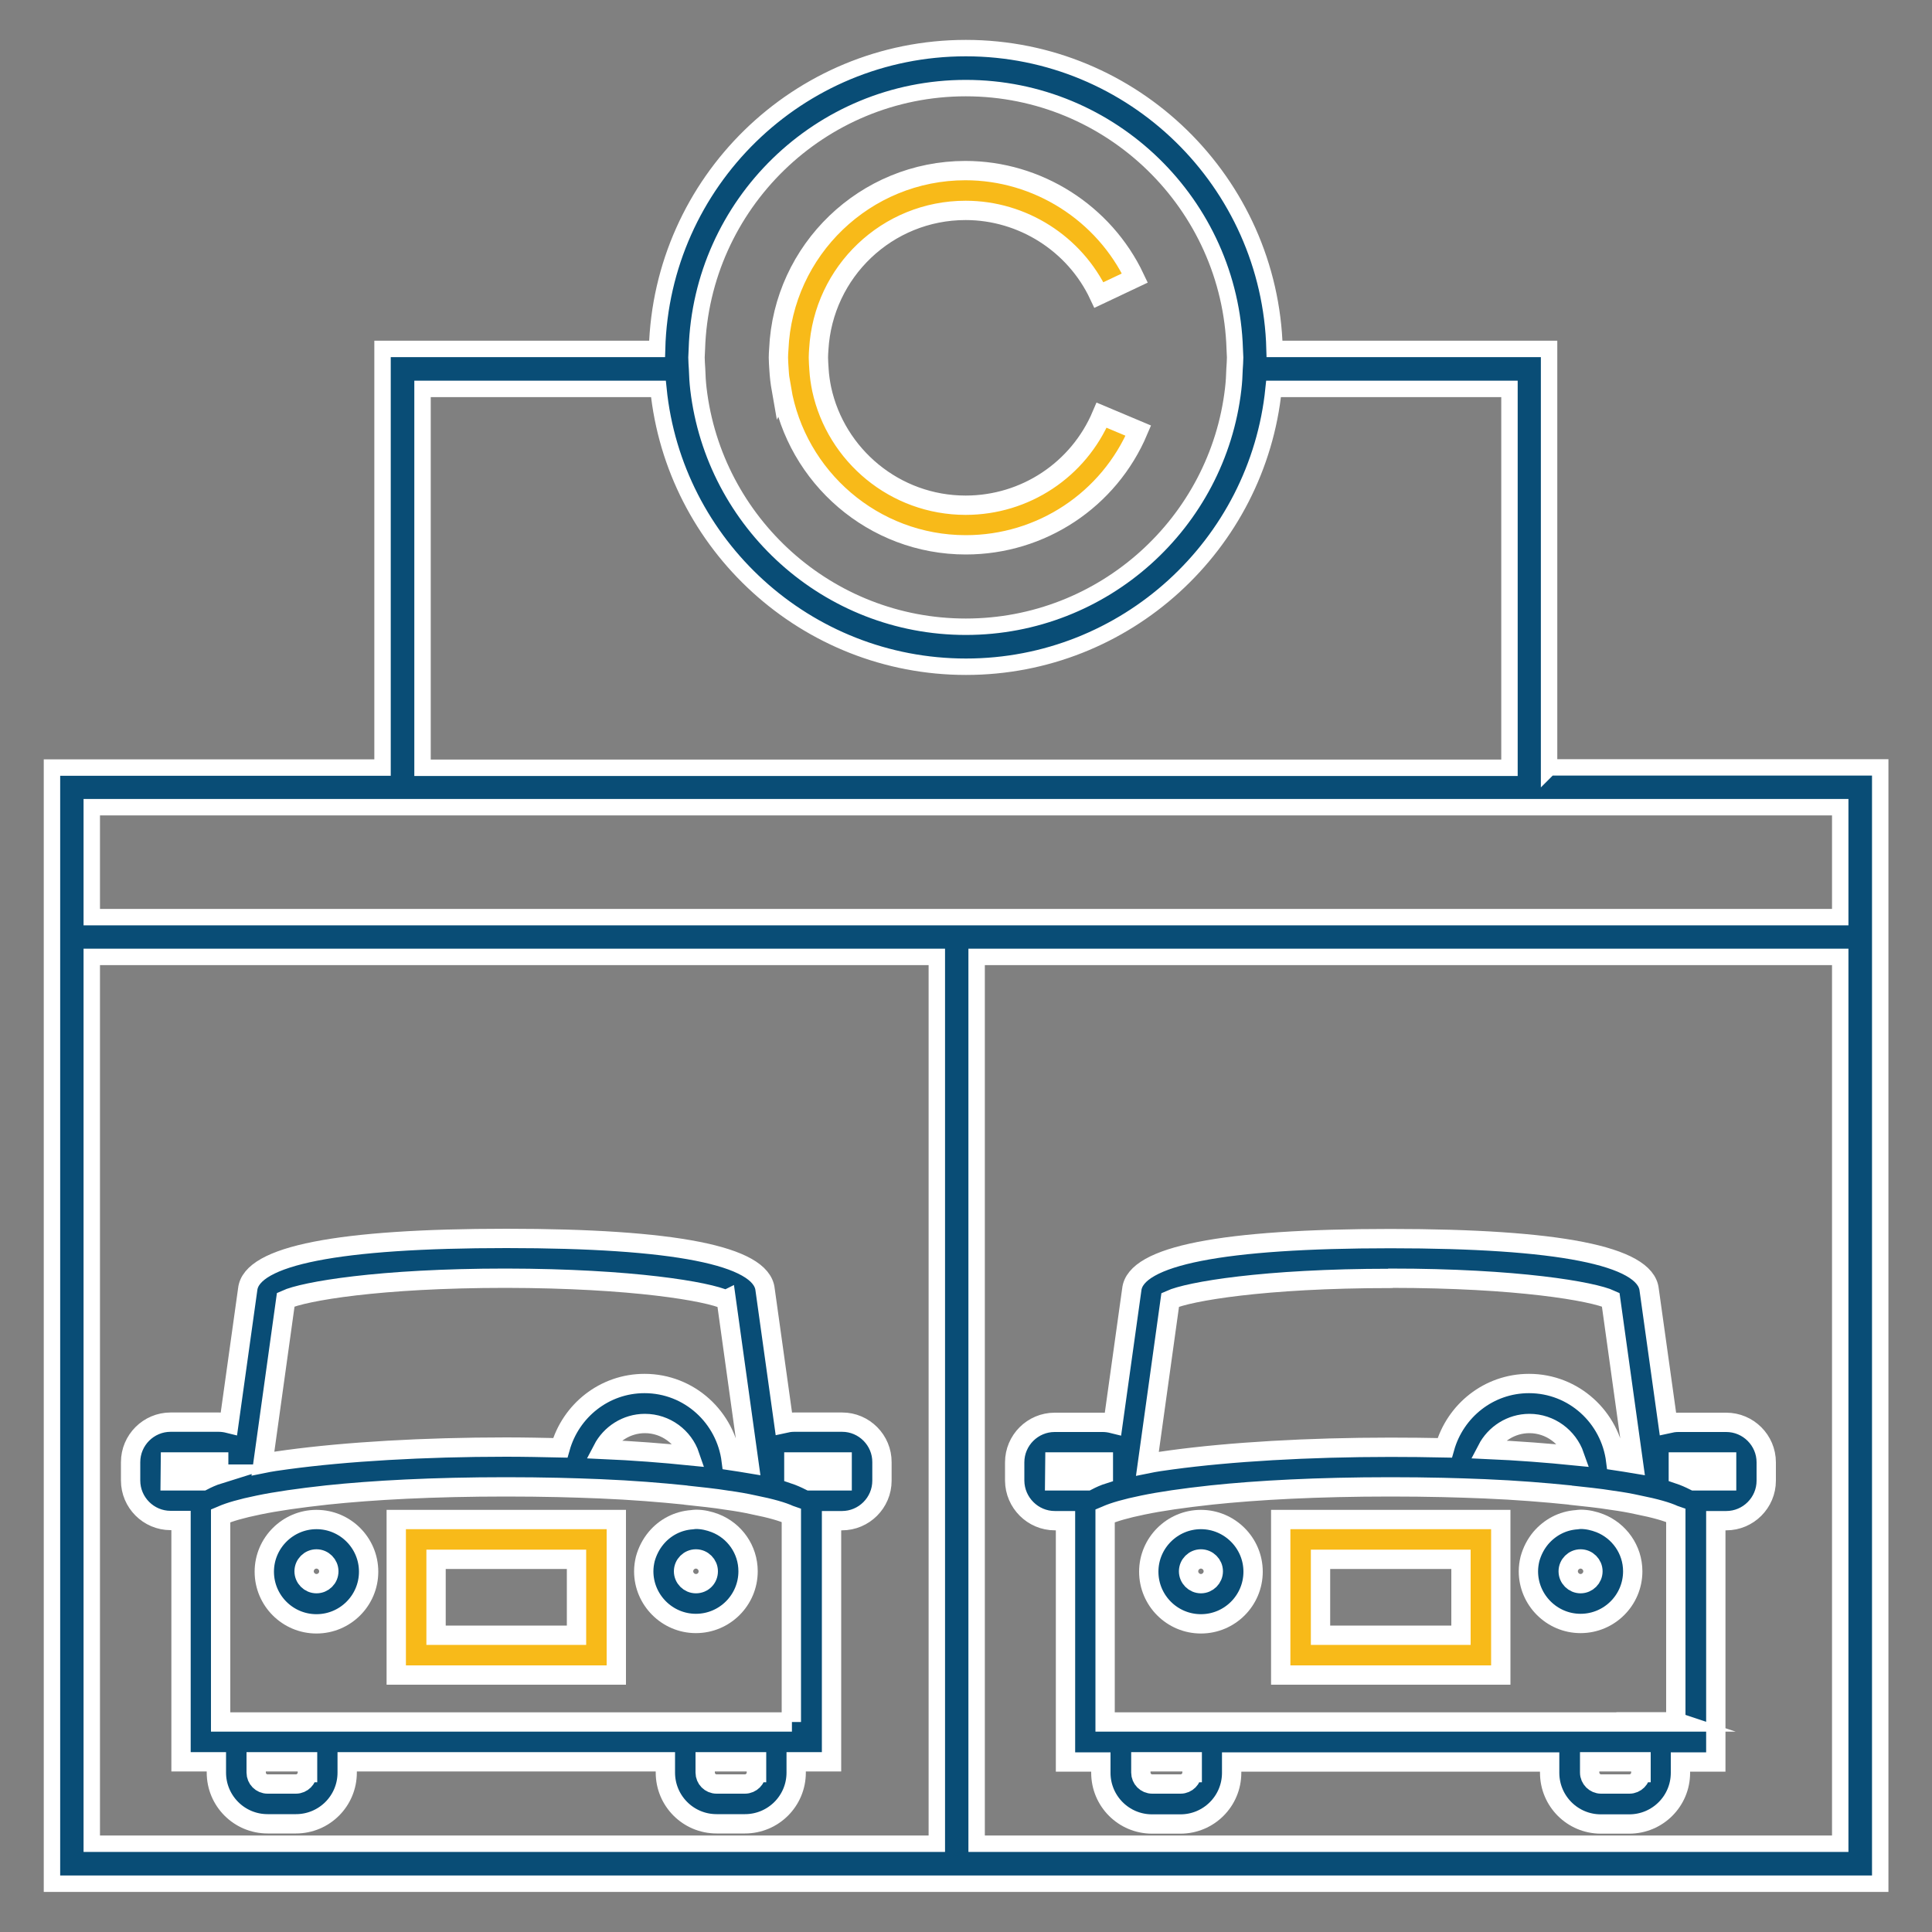 <?xml version="1.0" encoding="UTF-8"?>
<svg id="Layer_1" data-name="Layer 1" xmlns="http://www.w3.org/2000/svg" version="1.1" viewBox="0 0 100 100">
  <rect x="0" y="0" width="100" height="100" fill="#808080" stroke="none"/>
  <defs>
    <style>
      .cls-1 {
        stroke-width: .85px;
      }

      .cls-1, .cls-2 {
        fill: #094d76;
      }

      .cls-1, .cls-2, .cls-3 {
        stroke: #fff;
        stroke-miterlimit: 10;
      }

      .cls-3 {
        fill: #f8ba19;
      }
    </style>
  </defs>
  <path class="cls-1" d="M80.18,39.73v-21.67h-14.21c-.23-8.62-7.3-15.57-15.98-15.57s-15.75,6.94-15.98,15.57h-14.21v21.67H2.69v57.77h94.63v-57.78h-17.13ZM95.24,95.43h-44.69v-45.9h44.7v45.9h-.01ZM4.75,49.53h43.74v45.9H4.75v-45.9ZM95.24,47.47H4.75v-5.69h90.5s0,5.69,0,5.69ZM49.99,4.56c7.54,0,13.69,6.03,13.92,13.51,0,.14.02.29.02.43,0,.21-.02.4-.03.6-.01.35-.03.69-.07,1.03-.8,6.92-6.7,12.31-13.84,12.31s-13.03-5.39-13.84-12.31c-.04-.34-.06-.68-.07-1.03-.01-.2-.03-.39-.03-.6,0-.14.02-.29.02-.43.23-7.49,6.38-13.51,13.92-13.51ZM21.87,20.13h12.21c.81,8.07,7.64,14.38,15.92,14.38s15.1-6.32,15.92-14.38h12.21v19.61H21.87v-19.61Z"/>
  <path class="cls-2" d="M43.59,73.61h-2.49c-.19,0-.35.03-.53.07l-.97-6.94c-.19-1.75-4.7-2.64-13.39-2.64s-13.21.89-13.39,2.64l-.97,6.94c-.16-.04-.34-.07-.53-.07h-2.49c-1.14,0-2.07.93-2.07,2.07v.95c0,1.14.93,2.07,2.07,2.07h.54v12.49h1.83v.56c0,1.46,1.18,2.65,2.65,2.65h1.47c1.46,0,2.65-1.18,2.65-2.65v-.56h16.47v.56c0,1.46,1.18,2.65,2.65,2.65h1.47c1.46,0,2.65-1.18,2.65-2.65v-.56h1.83v-12.48h.54c1.14,0,2.07-.93,2.07-2.07v-.95c.01-1.14-.92-2.08-2.06-2.08ZM43.59,76.65h-1.67c-.24-.12-.5-.24-.83-.35v-.63h2.5v.98ZM40.99,89.13H11.42v-10.67s.07-.03.1-.04c.34-.15.97-.34,1.86-.52.91-.19,2.09-.36,3.55-.52,2.37-.25,5.46-.42,9.26-.42.95,0,1.84.01,2.71.03.36.01.72.02,1.07.03.37.01.73.03,1.09.04,1.67.07,3.13.19,4.4.32.02,0,.03,0,.05.01.39.04.75.08,1.09.12.37.04.71.09,1.03.14.52.07.97.15,1.37.24.91.18,1.52.36,1.86.52.03.01.07.03.1.04v.25s0,10.43,0,10.43ZM39.15,91.75c0,.32-.27.59-.59.59h-1.47c-.33,0-.59-.27-.59-.59v-.56h2.66v.56h-.01ZM15.91,91.75c0,.32-.27.59-.59.59h-1.47c-.33,0-.59-.27-.59-.59v-.56h2.66v.56h-.01ZM37.59,67.27l1.18,8.48c-.29-.05-.6-.09-.92-.14-.28-2.25-2.17-4-4.49-4-2.08,0-3.82,1.41-4.36,3.33-.92-.02-1.85-.04-2.81-.04-4.27,0-8.29.24-11.32.65-.45.06-.87.12-1.26.2l1.18-8.48c.94-.43,4.82-1.11,11.39-1.11,6.58.01,10.47.69,11.39,1.12ZM35.71,75.35c-1.38-.14-2.91-.26-4.52-.33.41-.79,1.24-1.34,2.19-1.34,1.08,0,2,.7,2.33,1.67ZM11.33,76.3c-.32.1-.6.23-.83.35h-1.69s.01-.98.01-.98h2.5v.63h.01Z"/>
  <path class="cls-2" d="M16.38,78.65c-1.48,0-2.7,1.21-2.7,2.7s1.21,2.7,2.7,2.7,2.7-1.21,2.7-2.7-1.21-2.7-2.7-2.7ZM16.38,81.97c-.35,0-.64-.29-.64-.64s.29-.64.64-.64.64.29.64.64c0,.36-.29.64-.64.64Z"/>
  <path class="cls-2" d="M37.02,78.84c-.31-.12-.65-.2-1-.2-.06,0-.12.01-.2.02-.75.05-1.41.41-1.86.95-.26.31-.45.68-.56,1.08-.05.21-.08.42-.08.64,0,1.48,1.21,2.7,2.7,2.7s2.7-1.21,2.7-2.7c0-1.13-.7-2.1-1.7-2.49ZM36.02,81.97c-.35,0-.64-.29-.64-.64s.29-.64.64-.64.64.29.64.64c0,.36-.28.64-.64.64Z"/>
  <path class="cls-3" d="M29.58,78.65h-9.07v8.05h11.39v-8.05h-2.33ZM22.57,80.71h7.27v3.93h-7.27v-3.93Z"/>
  <path class="cls-2" d="M54.6,78.71h.55v12.49h1.83v.56c0,1.46,1.18,2.65,2.65,2.65h1.47c1.46,0,2.65-1.18,2.65-2.65v-.56h16.46v.56c0,1.46,1.18,2.65,2.65,2.65h1.47c1.46,0,2.65-1.18,2.65-2.65v-.56h1.83v-12.49h.54c1.14,0,2.07-.93,2.07-2.07v-.95c0-1.14-.93-2.07-2.07-2.07h-2.49c-.19,0-.35.03-.53.07l-.97-6.94c-.19-1.75-4.7-2.64-13.39-2.64s-13.21.89-13.39,2.64l-.97,6.94c-.16-.04-.34-.07-.53-.07h-2.49c-1.14,0-2.07.93-2.07,2.07v.95c.01,1.14.94,2.07,2.08,2.07ZM54.6,75.67h2.51v.63c-.32.1-.6.23-.83.35h-1.69s.01-.98.01-.98ZM71.98,66.16c6.57,0,10.46.68,11.39,1.11l1.18,8.48c-.29-.05-.6-.09-.92-.14-.28-2.25-2.17-4-4.49-4-2.08,0-3.82,1.41-4.36,3.33-.92-.02-1.85-.03-2.81-.03-4.27,0-8.29.24-11.32.65-.45.06-.87.12-1.26.2l1.18-8.48c.95-.43,4.83-1.11,11.39-1.11ZM89.37,76.65h-1.67c-.24-.12-.5-.24-.83-.35v-.63h2.5v.98ZM86.76,89.13h-29.56v-10.67s.07-.03.1-.04c.34-.15.97-.34,1.86-.52.91-.19,2.08-.36,3.55-.52,2.37-.25,5.46-.42,9.26-.42.95,0,1.84.01,2.71.03.36.01.72.02,1.07.03.37.01.73.03,1.09.04,1.67.07,3.13.19,4.4.32.02,0,.04,0,.05.01.39.04.75.08,1.09.12.37.04.71.09,1.03.14.52.07.97.15,1.37.24.91.18,1.52.36,1.86.52.03.01.07.03.1.04v10.67h-.01ZM84.93,91.75c0,.32-.27.59-.59.59h-1.47c-.32,0-.59-.27-.59-.59v-.56h2.66v.56h-.01ZM61.7,91.75c0,.32-.27.59-.59.59h-1.47c-.33,0-.59-.27-.59-.59v-.56h2.66v.56h-.01ZM76.97,75.02c.41-.79,1.24-1.34,2.19-1.34,1.08,0,2,.7,2.34,1.67-1.39-.14-2.92-.26-4.53-.33Z"/>
  <path class="cls-2" d="M62.16,78.65c-1.48,0-2.7,1.21-2.7,2.7s1.21,2.7,2.7,2.7,2.7-1.21,2.7-2.7-1.22-2.7-2.7-2.7ZM62.16,81.97c-.35,0-.64-.29-.64-.64s.29-.64.64-.64.64.29.64.64-.29.64-.64.64Z"/>
  <path class="cls-2" d="M82.81,78.84c-.31-.12-.65-.2-1-.2-.06,0-.12.01-.2.02-.75.05-1.4.41-1.86.95-.26.31-.45.68-.56,1.08-.05.21-.08.42-.08.64,0,1.48,1.21,2.7,2.7,2.7s2.7-1.21,2.7-2.7c0-1.13-.71-2.1-1.7-2.49ZM81.81,81.97c-.35,0-.64-.29-.64-.64s.29-.64.64-.64.64.29.64.64-.29.64-.64.64Z"/>
  <path class="cls-3" d="M75.36,78.65h-9.07v8.05h11.39v-8.05h-2.33ZM68.35,80.71h7.27v3.93h-7.27v-3.93Z"/>
  <path class="cls-3" d="M40.45,20.13c.77,4.57,4.76,8.07,9.54,8.07,3.9,0,7.41-2.32,8.93-5.91l-.95-.4-.95-.4c-1.2,2.83-3.96,4.66-7.04,4.66-3.65,0-6.71-2.58-7.45-6.01-.07-.34-.12-.68-.14-1.03-.01-.2-.03-.39-.03-.6,0-.14.01-.29.02-.43.23-4.01,3.54-7.19,7.6-7.19,2.94,0,5.65,1.72,6.9,4.38l.93-.44.93-.44c-1.6-3.38-5.04-5.56-8.77-5.56-5.19,0-9.44,4.11-9.66,9.25-.01.14-.02.29-.02.43,0,.21.02.4.03.6.02.36.06.7.12,1.04Z"/>
</svg>